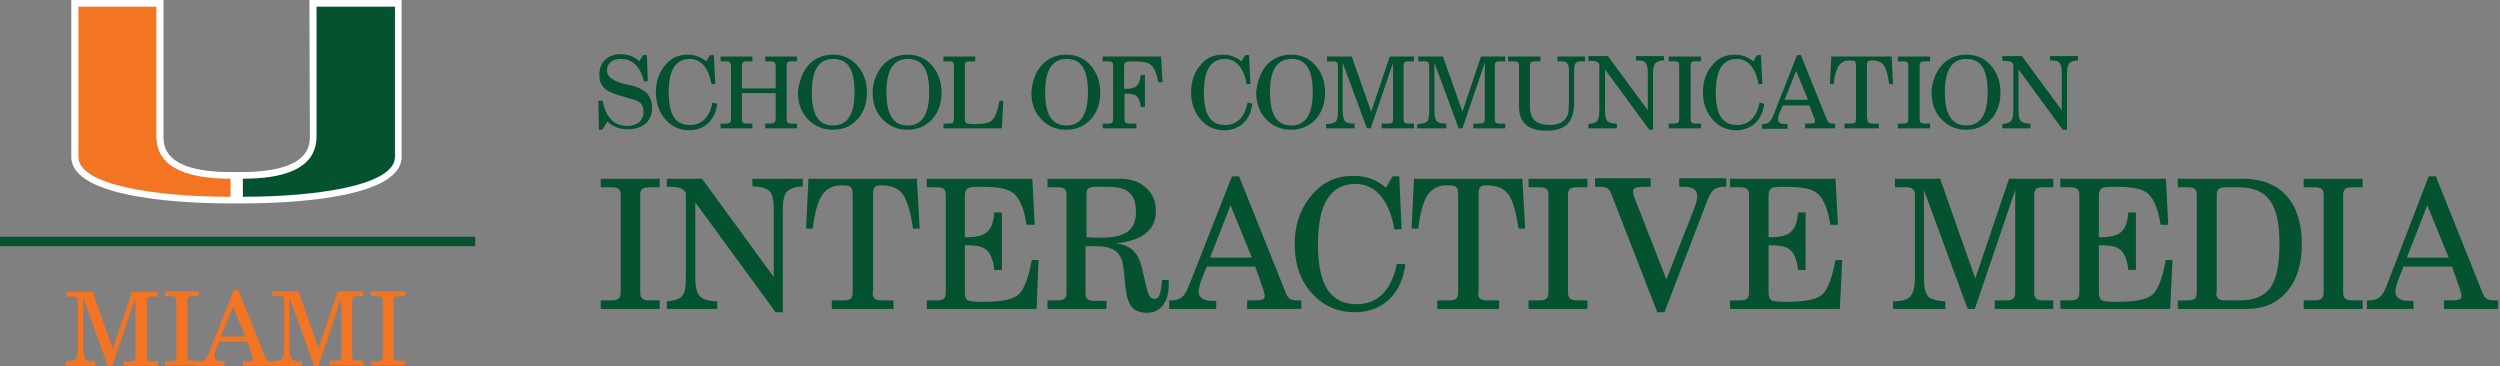 <?xml version="1.0" encoding="utf-8"?>
<!-- Generator: Adobe Illustrator 24.1.0, SVG Export Plug-In . SVG Version: 6.00 Build 0)  -->
<svg version="1.1" id="Layer_1" xmlns="http://www.w3.org/2000/svg" xmlns:xlink="http://www.w3.org/1999/xlink" x="0px" y="0px"
	 viewBox="0 0 526 77" style="enable-background:new 0 0 526 77;" xml:space="preserve">
<rect x="0" y="0" width="526" height="77" fill="#808080" stroke="none"/>
<style type="text/css">
	.st0{fill:#04522F;}
	.st1{fill:#FFFFFF;}
	.st2{fill:#F37422;}
	.st3{fill:none;stroke:#04522F;stroke-width:2;stroke-miterlimit:10;}
</style>
<g>
	<path class="st0" d="M126.7,27.3H126l-0.1-6.1h0.9c0.6,3.4,2.4,5.3,5.1,5.3c2.2,0,3.5-1.1,3.5-3c0-0.9-0.3-1.6-0.9-2
		c-0.4-0.3-1.2-0.6-2.5-0.9l-0.9-0.3c-2-0.5-3.3-1.1-4-1.8s-1-1.6-1-2.8c0-2.6,1.8-4.3,4.5-4.3c1.5,0,2.9,0.5,3.9,1.5l0.8-1.3h0.8
		l0.2,5.5h-0.8c-0.8-3.1-2.4-4.7-4.9-4.7c-1.8,0-2.9,0.9-2.9,2.5c0,1.2,1.3,2.2,3.8,2.8l0.6,0.1c1.2,0.3,2,0.5,2.5,0.8
		s0.9,0.5,1.3,0.8c0.8,0.8,1.3,1.9,1.3,3.2c0,2.9-1.9,4.6-5.2,4.6c-1.6,0-3.2-0.6-4.2-1.6L126.7,27.3z"/>
	<path class="st0" d="M150.9,21.8c-0.4,3.5-2.7,5.6-5.9,5.6c-1.6,0-3-0.5-4.1-1.4c-1.9-1.6-2.9-3.8-2.9-6.6c0-2.1,0.6-4,1.8-5.5
		c1.3-1.7,2.9-2.4,5-2.4c1.4,0,2.7,0.5,3.8,1.4l0.8-1.3h0.8l0.3,6.1l-0.8,0c-0.6-3.4-2.2-5.3-4.6-5.3c-2.9,0-4.4,2.3-4.4,7
		c0,4.8,1.4,6.9,4.5,6.9c2.4,0,4.1-1.6,4.7-4.7L150.9,21.8z"/>
	<path class="st0" d="M151.6,27v-1h1.1c0.9,0,1.1-0.3,1.1-1V13.9c0-0.8-0.3-1-1.1-1h-1.1v-1h6.7v1h-1.1c-0.8,0-1.1,0.2-1.1,1v4.7
		h7.1v-4.7c0-0.8-0.3-1-1.1-1H161v-1h6.7v1h-1.1c-0.9,0-1.1,0.3-1.1,1V25c0,0.8,0.3,1,1.1,1h1.1v1H161v-1h1.1c0.8,0,1.1-0.3,1.1-1
		v-5.4h-7.1V25c0,0.8,0.3,1,1.1,1h1.1v1H151.6z"/>
	<path class="st0" d="M170,13.8c1.3-1.5,3.1-2.3,5.2-2.3c2.1,0,3.8,0.7,5.2,2.3c1.3,1.5,2,3.4,2,5.6c0,2.3-0.6,4-1.8,5.5
		c-1.4,1.6-3.2,2.4-5.4,2.4s-3.9-0.8-5.4-2.4c-1.3-1.5-1.9-3.2-1.9-5.5C168.1,17.2,168.8,15.3,170,13.8z M175.3,26.4
		c3,0,4.5-2.3,4.5-7c0-4.8-1.4-7-4.5-7c-3,0-4.5,2.3-4.5,7S172.2,26.4,175.3,26.4z"/>
	<path class="st0" d="M185.7,13.8c1.3-1.5,3.1-2.3,5.2-2.3c2.1,0,3.8,0.7,5.2,2.3c1.3,1.5,2,3.4,2,5.6c0,2.3-0.6,4-1.8,5.5
		c-1.4,1.6-3.2,2.4-5.4,2.4s-3.9-0.8-5.4-2.4c-1.3-1.5-1.9-3.2-1.9-5.5C183.7,17.2,184.4,15.3,185.7,13.8z M191,26.4
		c3,0,4.5-2.3,4.5-7c0-4.8-1.4-7-4.5-7c-3,0-4.5,2.3-4.5,7S187.9,26.4,191,26.4z"/>
	<path class="st0" d="M198.5,27v-1h1.1c0.9,0,1.1-0.2,1.1-1V13.9c0-0.8-0.2-1-1.1-1h-1.1v-1h6.7v1h-1.1c-0.9,0-1.1,0.2-1.1,1V25
		c0,0.4,0.1,0.7,0.3,0.9c0.2,0.1,0.7,0.2,1.5,0.2c2.2,0,3.3-0.2,3.9-0.8c0.7-0.6,1.2-2,1.6-4.1h0.8l-0.3,5.8H198.5z"/>
	<path class="st0" d="M219.1,13.8c1.3-1.5,3.1-2.3,5.2-2.3c2.1,0,3.8,0.7,5.2,2.3c1.3,1.5,2,3.4,2,5.6c0,2.3-0.6,4-1.8,5.5
		c-1.4,1.6-3.2,2.4-5.4,2.4s-3.9-0.8-5.4-2.4c-1.3-1.5-1.9-3.2-1.9-5.5C217.2,17.2,217.8,15.3,219.1,13.8z M224.4,26.4
		c3,0,4.5-2.3,4.5-7c0-4.8-1.4-7-4.5-7c-3,0-4.5,2.3-4.5,7S221.3,26.4,224.4,26.4z"/>
	<path class="st0" d="M232,27v-1h1.1c0.9,0,1.1-0.2,1.1-1V13.9c0-0.8-0.2-1-1.1-1H232v-1h12.3l0.3,5.4h-0.9c-0.3-1.7-0.8-3-1.5-3.6
		c-0.7-0.6-1.7-0.8-3.9-0.8c-0.8,0-1.3,0.1-1.5,0.2s-0.3,0.4-0.3,0.8v4.8h0.3c2.2,0,3-0.7,3.2-2.9h0.9v6.7h-0.9
		c-0.1-1.1-0.4-1.8-0.8-2.2c-0.4-0.4-1.2-0.6-2.3-0.6h-0.3V25c0,0.8,0.2,1,1.1,1h1.4v1H232z"/>
	<path class="st0" d="M263.5,21.8c-0.4,3.5-2.7,5.6-5.9,5.6c-1.6,0-3-0.5-4.1-1.4c-1.9-1.6-2.9-3.8-2.9-6.6c0-2.1,0.6-4,1.8-5.5
		c1.3-1.7,2.9-2.4,5-2.4c1.4,0,2.7,0.5,3.8,1.4l0.8-1.3h0.8l0.3,6.1l-0.8,0c-0.6-3.4-2.2-5.3-4.6-5.3c-2.9,0-4.4,2.3-4.4,7
		c0,4.8,1.4,6.9,4.5,6.9c2.4,0,4.1-1.6,4.7-4.7L263.5,21.8z"/>
	<path class="st0" d="M266.4,13.8c1.3-1.5,3.1-2.3,5.2-2.3c2.1,0,3.8,0.7,5.2,2.3c1.3,1.5,2,3.4,2,5.6c0,2.3-0.6,4-1.8,5.5
		c-1.4,1.6-3.2,2.4-5.4,2.4s-3.9-0.8-5.4-2.4c-1.3-1.5-1.9-3.2-1.9-5.5C264.5,17.2,265.2,15.3,266.4,13.8z M271.7,26.4
		c3,0,4.5-2.3,4.5-7c0-4.8-1.4-7-4.5-7c-3,0-4.5,2.3-4.5,7S268.6,26.4,271.7,26.4z"/>
	<path class="st0" d="M282.5,13.2v10.2c0,1.1,0.2,1.8,0.5,2.1c0.4,0.4,1,0.5,2,0.5V27H279v-0.9c1,0,1.6-0.2,2-0.5s0.5-1.1,0.5-2.1
		v-9.6c0-0.8-0.3-1-1.1-1h-1.2v-1h5.2l4.1,11.6l3.9-11.6h5.1v1h-1.1c-0.9,0-1.1,0.2-1.1,1V25c0,0.8,0.2,1,1.1,1h1.1v1h-6.8v-1h1.3
		c0.9,0,1.1-0.2,1.1-1V13.2L288.4,27h-0.8L282.5,13.2z"/>
	<path class="st0" d="M301.8,13.2v10.2c0,1.1,0.2,1.8,0.5,2.1c0.4,0.4,1,0.5,2,0.5V27h-6.1v-0.9c1,0,1.6-0.2,2-0.5s0.5-1.1,0.5-2.1
		v-9.6c0-0.8-0.3-1-1.1-1h-1.2v-1h5.2l4.1,11.6l3.9-11.6h5.1v1h-1.1c-0.9,0-1.1,0.2-1.1,1V25c0,0.8,0.2,1,1.1,1h1.1v1H310v-1h1.3
		c0.9,0,1.1-0.2,1.1-1V13.2L307.7,27h-0.8L301.8,13.2z"/>
	<path class="st0" d="M317.3,11.9h6.8v1H323c-0.9,0-1.1,0.2-1.1,1v8.5c0,2.7,1.3,3.9,4.2,3.9c1.9,0,3.1-0.7,3.7-2
		c0.2-0.5,0.3-1.2,0.3-2.9v-6.6c0-1.4-0.4-1.9-1.5-1.9h-0.9v-1h5.8v1h-0.8c-1.2,0-1.5,0.5-1.5,1.9v6.7c0,2.1-0.5,3.7-1.4,4.6
		s-2.4,1.4-4.5,1.4c-3.8,0-5.7-1.7-5.7-5.1v-8.5c0-0.8-0.3-1-1.1-1h-1.2V11.9z"/>
	<path class="st0" d="M334.2,27v-0.9c0.9-0.1,1.5-0.3,1.8-0.6c0.3-0.4,0.5-1,0.5-2.1v-9.9c-0.3-0.5-0.7-0.7-1.9-0.7h-0.4v-1h4.1
		l8.4,11.4v-7.9c0-1.1-0.2-1.8-0.5-2.1c-0.3-0.4-1-0.5-2-0.5v-0.9h5.9v0.9c-0.9,0-1.5,0.3-1.8,0.6s-0.5,1-0.5,2.1v11.9h-0.8
		l-9.3-12.7v8.8c0,1.1,0.2,1.8,0.5,2.1s1,0.5,2,0.5V27H334.2z"/>
	<path class="st0" d="M351.1,27v-1h1.1c0.9,0,1.1-0.2,1.1-1V13.9c0-0.8-0.2-1-1.1-1h-1.1v-1h6.8v1h-1.1c-0.9,0-1.1,0.2-1.1,1V25
		c0,0.8,0.3,1,1.1,1h1.1v1H351.1z"/>
	<path class="st0" d="M371.2,21.8c-0.4,3.5-2.7,5.6-5.9,5.6c-1.6,0-3-0.5-4.1-1.4c-1.9-1.6-2.9-3.8-2.9-6.6c0-2.1,0.6-4,1.8-5.5
		c1.3-1.7,2.9-2.4,5-2.4c1.4,0,2.7,0.5,3.8,1.4l0.8-1.3h0.8l0.3,6.1l-0.8,0c-0.6-3.4-2.2-5.3-4.6-5.3c-2.9,0-4.4,2.3-4.4,7
		c0,4.8,1.4,6.9,4.5,6.9c2.4,0,4.1-1.6,4.7-4.7L371.2,21.8z"/>
	<path class="st0" d="M378.1,11.6h0.8l5.4,13.4c0.4,0.9,0.6,1,1.4,1c0.1,0,0.3,0,0.4,0v1h-6.3v-1h0.8c1.1,0,1.3-0.1,1.3-0.5
		c0-0.2-0.1-0.4-0.2-0.7l-1-2.6h-5.6l-0.7,1.6c-0.2,0.4-0.3,1-0.3,1.3c0,0.7,0.5,1,1.5,1h0.5v1h-5.4v-1h0.2c1.1,0,1.6-0.4,2.2-1.8
		L378.1,11.6z M380.4,21l-2.5-6.1l-2.4,6.1H380.4z"/>
	<path class="st0" d="M392.9,25c0,0.8,0.2,1,1.1,1h1.3v1h-7.2v-1h1.3c0.9,0,1.1-0.2,1.1-1V13.8c0-0.4-0.1-0.7-0.2-0.9
		c-0.1-0.1-0.5-0.2-1.2-0.2c-0.9,0-1.7,0.4-2.2,1.1c-0.5,0.7-0.9,2-1.1,3.9h-0.8l0.3-5.8H398l0.3,5.8h-0.8c-0.3-2-0.7-3.4-1.2-4
		c-0.5-0.7-1.3-1-2.5-1c-0.8,0-1,0.2-1,1.1V25z"/>
	<path class="st0" d="M399.3,27v-1h1.1c0.9,0,1.1-0.2,1.1-1V13.9c0-0.8-0.2-1-1.1-1h-1.1v-1h6.8v1H405c-0.9,0-1.1,0.2-1.1,1V25
		c0,0.8,0.3,1,1.1,1h1.1v1H399.3z"/>
	<path class="st0" d="M408.5,13.8c1.3-1.5,3.1-2.3,5.2-2.3c2.1,0,3.8,0.7,5.2,2.3c1.3,1.5,2,3.4,2,5.6c0,2.3-0.6,4-1.8,5.5
		c-1.4,1.6-3.2,2.4-5.4,2.4s-3.9-0.8-5.4-2.4c-1.3-1.5-1.9-3.2-1.9-5.5C406.5,17.2,407.2,15.3,408.5,13.8z M413.7,26.4
		c3,0,4.5-2.3,4.5-7c0-4.8-1.4-7-4.5-7c-3,0-4.5,2.3-4.5,7S410.7,26.4,413.7,26.4z"/>
	<path class="st0" d="M421.3,27v-0.9c0.9-0.1,1.5-0.3,1.8-0.6c0.3-0.4,0.5-1,0.5-2.1v-9.9c-0.3-0.5-0.7-0.7-1.9-0.7h-0.4v-1h4.1
		l8.4,11.4v-7.9c0-1.1-0.2-1.8-0.5-2.1c-0.3-0.4-1-0.5-2-0.5v-0.9h5.9v0.9c-0.9,0-1.5,0.3-1.8,0.6s-0.5,1-0.5,2.1v11.9H434
		l-9.3-12.7v8.8c0,1.1,0.2,1.8,0.5,2.1s1,0.5,2,0.5V27H421.3z"/>
</g>
<g>
	<path class="st0" d="M126.4,65v-1.8h2.1c1.6,0,2.1-0.4,2.1-1.8V41.2c0-1.4-0.4-1.8-2.1-1.8h-2.1v-1.8h12.4v1.8h-2.1
		c-1.6,0-2,0.4-2,1.8v20.2c0,1.4,0.5,1.8,2,1.8h2.1V65H126.4z"/>
	<path class="st0" d="M140.3,65v-1.6c1.6-0.1,2.7-0.5,3.2-1.1c0.6-0.6,0.8-1.9,0.8-3.8V40.6c-0.5-0.9-1.3-1.3-3.4-1.3h-0.6v-1.7h7.4
		l15.1,20.7V44.1c0-2-0.3-3.3-0.9-3.9c-0.6-0.6-1.8-0.9-3.6-1v-1.6h10.6v1.6c-1.6,0.1-2.7,0.5-3.3,1.1s-0.9,1.9-0.9,3.8v21.6h-1.5
		l-16.9-23.1v15.9c0,1.9,0.3,3.2,1,3.9c0.6,0.6,1.9,1,3.6,1V65H140.3z"/>
	<path class="st0" d="M183.6,61.4c0,1.4,0.4,1.8,2,1.8h2.4V65h-13v-1.8h2.4c1.6,0,2-0.4,2-1.8V41c0-0.8-0.1-1.3-0.4-1.6
		c-0.2-0.3-0.9-0.4-2.1-0.4c-1.7,0-3,0.7-3.9,2c-0.9,1.3-1.6,3.7-2,7.1h-1.4l0.5-10.5h22.8l0.6,10.5h-1.4c-0.5-3.6-1.3-6.1-2.2-7.3
		c-0.9-1.2-2.4-1.8-4.5-1.8c-1.4,0-1.7,0.4-1.7,2V61.4z"/>
	<path class="st0" d="M195,65v-1.8h2c1.6,0,2-0.4,2-1.8V41.2c0-1.4-0.4-1.8-2-1.8h-2v-1.8h22.2l0.5,9.7H216
		c-0.5-3.2-1.4-5.5-2.7-6.6c-1.2-1-3.2-1.4-7.1-1.4c-1.5,0-2.4,0.1-2.7,0.4s-0.5,0.8-0.5,1.5v8.7h0.5c4,0,5.4-1.3,5.7-5.2h1.6v12.1
		h-1.6c-0.2-1.9-0.7-3.3-1.5-4.1c-0.8-0.8-2.2-1.1-4.2-1.1h-0.5v9.9c0,0.8,0.2,1.3,0.5,1.6c0.4,0.3,1.4,0.4,3,0.4c3.5,0,5.6-0.3,7-1
		c1.7-0.8,2.7-3.2,3.6-7.8h1.4L218.1,65H195z"/>
	<path class="st0" d="M220.4,65v-1.8h2c1.6,0,2-0.4,2-1.8V41.2c0-1.4-0.4-1.8-2-1.8h-2v-1.8h15.2c2.3,0,4.1,0.6,5.5,1.9
		c1.4,1.2,2.1,2.8,2.1,4.9c0,4-2.8,6.2-8.4,6.8c3.1,0.4,4.6,1.9,5.4,4.9l1,4.3c0.4,1.8,0.9,2.5,1.7,2.5c1,0,1.4-1.2,1.6-4h1.4
		c0,0.2,0,0.7,0,0.9c0,3.8-1.7,6-4.6,6c-2.8,0-4.1-1.4-4.5-5.4l-0.4-3.8c-0.3-3.5-2-4.8-5.9-4.8h-2.1v9.7c0,1.4,0.4,1.8,2,1.8h2.4
		V65H220.4z M228.5,49.9l1.9,0.1c0.3,0,0.6,0,1.3,0c5.1,0,7.3-1.6,7.3-5.4c0-3.8-1.7-5.3-6-5.3h-2.5c-1.5,0-1.9,0.3-1.9,1.7V49.9z"
		/>
	<path class="st0" d="M259.2,37.1h1.5l9.7,24.2c0.6,1.6,1.1,1.9,2.6,1.9c0.2,0,0.6,0,0.8,0V65h-11.4v-1.8h1.4c1.9,0,2.3-0.2,2.3-1
		c0-0.3-0.2-0.8-0.3-1.3l-1.7-4.8h-10.2l-1.2,3c-0.3,0.8-0.5,1.8-0.5,2.3c0,1.2,1,1.9,2.8,1.9h0.9V65H246v-1.8h0.3
		c2,0,2.9-0.6,3.9-3.2L259.2,37.1z M263.4,54.2l-4.5-11l-4.3,11H263.4z"/>
	<path class="st0" d="M295.7,55.6c-0.8,6.3-4.8,10.1-10.7,10.1c-2.9,0-5.4-0.9-7.4-2.5c-3.5-2.8-5.2-6.8-5.2-11.9
		c0-3.8,1.1-7.2,3.3-9.9c2.4-3,5.3-4.4,9.1-4.4c2.6,0,4.9,0.8,6.8,2.5l1.4-2.4h1.4l0.5,11.1l-1.5,0.1c-1.1-6.2-4-9.6-8.2-9.6
		c-5.3,0-7.9,4.2-7.9,12.7c0,8.6,2.6,12.6,8.2,12.6c4.4,0,7.3-3,8.4-8.5L295.7,55.6z"/>
	<path class="st0" d="M311,61.4c0,1.4,0.4,1.8,2,1.8h2.4V65h-13v-1.8h2.4c1.6,0,2-0.4,2-1.8V41c0-0.8-0.1-1.3-0.4-1.6
		c-0.2-0.3-0.9-0.4-2.1-0.4c-1.7,0-3,0.7-3.9,2c-0.9,1.3-1.6,3.7-2,7.1H297l0.5-10.5h22.8l0.6,10.5h-1.4c-0.5-3.6-1.3-6.1-2.2-7.3
		c-0.9-1.2-2.4-1.8-4.5-1.8c-1.4,0-1.7,0.4-1.7,2V61.4z"/>
	<path class="st0" d="M321.6,65v-1.8h2.1c1.6,0,2.1-0.4,2.1-1.8V41.2c0-1.4-0.4-1.8-2.1-1.8h-2.1v-1.8H334v1.8h-2.1
		c-1.6,0-2,0.4-2,1.8v20.2c0,1.4,0.5,1.8,2,1.8h2.1V65H321.6z"/>
	<path class="st0" d="M350.2,65.7h-1.5L339.1,41c-0.3-0.8-0.6-1.2-0.9-1.4c-0.3-0.2-0.9-0.3-1.8-0.3h-0.8v-1.8h11.7v1.8h-1.4
		c-1.8,0-2.3,0.3-2.3,1c0,0.3,0.1,0.8,0.3,1.3l6.7,17.2l6-15.3c0.3-0.9,0.5-1.6,0.5-2.2c0-1.4-0.9-2-2.7-2h-1.1v-1.8h9.9v1.8h-0.3
		c-2,0-2.9,0.6-3.8,3.2L350.2,65.7z"/>
	<path class="st0" d="M364,65v-1.8h2c1.6,0,2-0.4,2-1.8V41.2c0-1.4-0.4-1.8-2-1.8h-2v-1.8h22.2l0.5,9.7h-1.6
		c-0.5-3.2-1.4-5.5-2.7-6.6c-1.2-1-3.2-1.4-7.1-1.4c-1.5,0-2.4,0.1-2.7,0.4s-0.5,0.8-0.5,1.5v8.7h0.5c4,0,5.4-1.3,5.7-5.2h1.6v12.1
		h-1.6c-0.2-1.9-0.7-3.3-1.5-4.1c-0.8-0.8-2.2-1.1-4.2-1.1h-0.5v9.9c0,0.8,0.2,1.3,0.5,1.6c0.4,0.3,1.4,0.4,3,0.4c3.5,0,5.6-0.3,7-1
		c1.7-0.8,2.7-3.2,3.6-7.8h1.4L387.1,65H364z"/>
	<path class="st0" d="M404.8,40v18.5c0,1.9,0.3,3.2,0.9,3.9c0.6,0.6,1.8,0.9,3.6,1V65h-11v-1.6c1.8,0,3-0.3,3.6-1s1-1.9,1-3.9V41.2
		c0-1.4-0.5-1.8-2-1.8h-2.2v-1.8h9.5l7.4,21l7.1-21h9.3v1.8h-2c-1.6,0-2,0.4-2,1.8v20.2c0,1.4,0.4,1.8,2,1.8h2V65h-12.3v-1.8h2.3
		c1.6,0,2-0.4,2-1.8V40l-8.5,25h-1.5L404.8,40z"/>
	<path class="st0" d="M433.5,65v-1.8h2c1.6,0,2-0.4,2-1.8V41.2c0-1.4-0.4-1.8-2-1.8h-2v-1.8h22.2l0.5,9.7h-1.6
		c-0.5-3.2-1.4-5.5-2.7-6.6c-1.2-1-3.2-1.4-7.1-1.4c-1.5,0-2.4,0.1-2.7,0.4s-0.5,0.8-0.5,1.5v8.7h0.5c4,0,5.4-1.3,5.7-5.2h1.6v12.1
		h-1.6c-0.2-1.9-0.7-3.3-1.5-4.1c-0.8-0.8-2.2-1.1-4.2-1.1h-0.5v9.9c0,0.8,0.2,1.3,0.5,1.6c0.4,0.3,1.4,0.4,3,0.4c3.5,0,5.6-0.3,7-1
		c1.7-0.8,2.7-3.2,3.6-7.8h1.4L456.6,65H433.5z"/>
	<path class="st0" d="M458.2,65v-1.8h2c1.6,0,2-0.4,2-1.8V41.2c0-1.4-0.4-1.8-2-1.8h-2v-1.8h13.6c8,0,12.5,4.9,12.5,13.7
		c0,4.2-1,7.6-3.1,10c-2.1,2.5-4.9,3.7-8.5,3.7H458.2z M466.3,61.4c0,1.4,0.4,1.8,2,1.8h3.1c2.9,0,5-0.9,6.3-2.7
		c1.3-1.8,1.9-4.9,1.9-9.2c0-8.5-2.5-11.9-8.7-11.9h-2.5c-1.6,0-2,0.4-2,1.8V61.4z"/>
	<path class="st0" d="M484.7,65v-1.8h2.1c1.6,0,2.1-0.4,2.1-1.8V41.2c0-1.4-0.4-1.8-2.1-1.8h-2.1v-1.8h12.4v1.8h-2.1
		c-1.6,0-2,0.4-2,1.8v20.2c0,1.4,0.5,1.8,2,1.8h2.1V65H484.7z"/>
	<path class="st0" d="M511,37.1h1.5l9.7,24.2c0.6,1.6,1.1,1.9,2.6,1.9c0.2,0,0.6,0,0.8,0V65h-11.4v-1.8h1.4c1.9,0,2.3-0.2,2.3-1
		c0-0.3-0.2-0.8-0.3-1.3l-1.7-4.8h-10.2l-1.2,3c-0.3,0.8-0.5,1.8-0.5,2.3c0,1.2,1,1.9,2.8,1.9h1V65h-9.8v-1.8h0.3
		c2,0,2.9-0.6,3.9-3.2L511,37.1z M515.2,54.2l-4.5-11l-4.3,11H515.2z"/>
</g>
<path class="st1" d="M65.1,0l0.1,28.7c0,1.8,0,7.4-14.1,7.5l-1.3,0l-1.3,0c-14.1,0-14.1-5.6-14.1-7.5L34.4,0H15l0,33
	c0,9.1,25.6,9.8,33.4,9.8h1.2h0.3h1.2c7.8,0,33.4-0.7,33.4-9.8l0-33H65.1z"/>
<path class="st0" d="M66.6,28.7l0-27.3h16.5c0,0,0,30.5,0,31.6c0,6-16.4,8.4-32,8.4c0-0.8,0-2.6,0-3.8
	C58.9,37.6,66.6,35.9,66.6,28.7"/>
<path class="st2" d="M32.9,28.7l0-27.3H16.5c0,0,0,30.5,0,31.6c0,6,16.4,8.4,32,8.4c0-0.8,0-2.6,0-3.8
	C40.7,37.6,32.9,35.9,32.9,28.7"/>
<line class="st3" x1="0" y1="50.8" x2="100" y2="50.8"/>
<path class="st2" d="M17.5,73.3c0,2.1,0.5,2.8,2.6,2.8V77h-6.3v-0.9c2.2,0,2.6-0.7,2.6-2.8v-9.9c0-0.9-0.3-1-1.2-1H14v-1h5.5l4.2,12
	l4.1-12h5.3v1H32c-0.9,0-1.1,0.2-1.1,1v11.6c0,0.9,0.3,1,1.1,1h1.2v1H26v-1h1.3c0.9,0,1.2-0.2,1.2-1V62.7L23.6,77h-0.9l-5.2-14.4
	V73.3z"/>
<path class="st2" d="M34.7,76h1.2c0.9,0,1.2-0.2,1.2-1V63.3c0-0.8-0.3-1-1.2-1h-1.2v-1h7.1v1h-1.2c-0.9,0-1.2,0.2-1.2,1v11.6
	c0,0.8,0.3,1,1.2,1h1.2v1h-7.1V76z"/>
<path class="st2" d="M49,64.5l-2.5,6.3h5.1L49,64.5z M50.1,61l5.6,13.9c0.3,0.9,0.6,1.1,1.5,1.1c0.1,0,0.3,0,0.4,0v1h-6.5v-1h0.8
	c0.9,0,1.3-0.1,1.3-0.6c0-0.2-0.1-0.4-0.2-0.8l-1-2.7h-5.9l-0.7,1.7c-0.2,0.5-0.3,1-0.3,1.3c0,0.7,0.5,1.1,1.6,1.1h0.5v1h-5.6v-1
	h0.2c1.3,0,1.7-0.5,2.2-1.9L49.2,61H50.1z"/>
<path class="st2" d="M60.9,73.3c0,2.1,0.5,2.8,2.6,2.8V77h-6.3v-1c2.2,0,2.6-0.7,2.6-2.8v-9.9c0-0.9-0.3-1-1.2-1h-1.3v-1h5.5l4.2,12
	l4.1-12h5.3v1h-1.2c-0.9,0-1.1,0.2-1.1,1v11.6c0,0.9,0.3,1,1.1,1h1.2v1h-7.1v-1h1.3c0.9,0,1.2-0.2,1.2-1V62.7L67,77h-0.9l-5.2-14.4
	V73.3z"/>
<path class="st2" d="M78.1,76h1.2c0.9,0,1.2-0.2,1.2-1V63.3c0-0.8-0.3-1-1.2-1h-1.2v-1h7.1v1H84c-0.9,0-1.2,0.2-1.2,1v11.6
	c0,0.8,0.3,1,1.2,1h1.2v1h-7.1V76z"/>
</svg>
